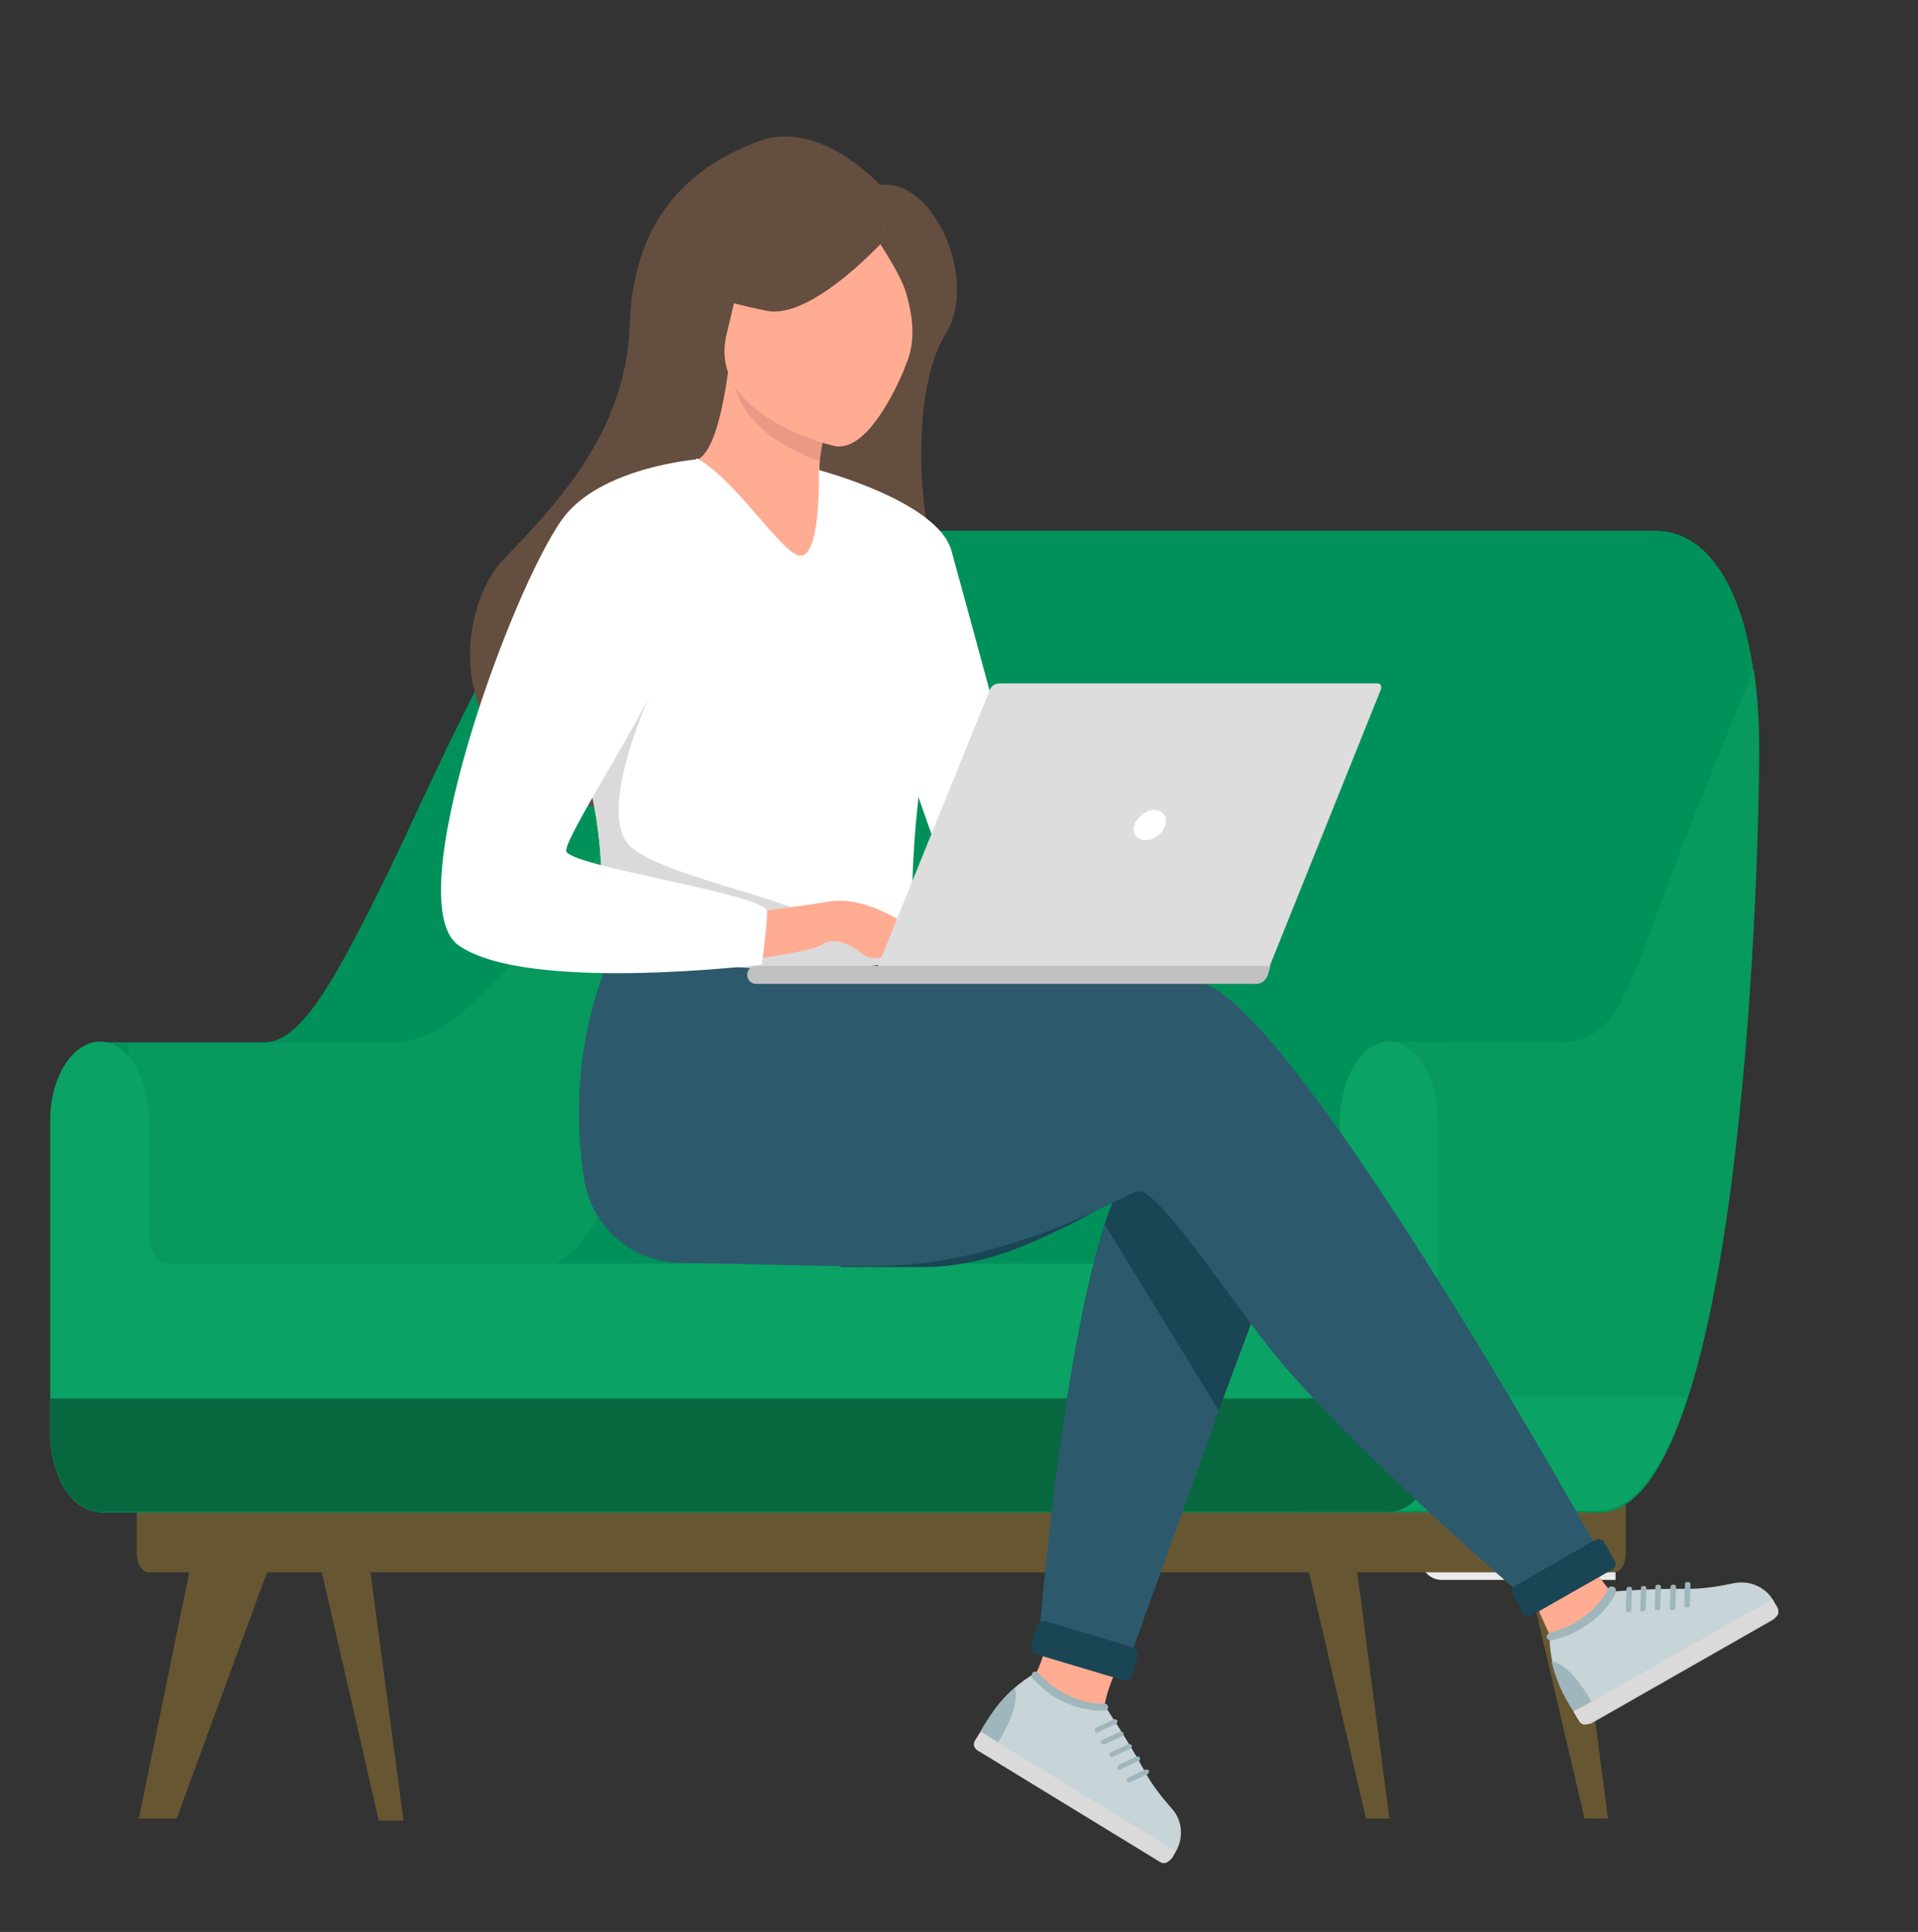 <?xml version="1.0" encoding="utf-8"?>
<!-- Generator: Adobe Illustrator 22.1.0, SVG Export Plug-In . SVG Version: 6.00 Build 0)  -->
<svg version="1.1" id="Calque_1" xmlns="http://www.w3.org/2000/svg" xmlns:xlink="http://www.w3.org/1999/xlink" x="0px" y="0px"
	 viewBox="0 0 279 281" style="enable-background:new 0 0 279 281;" xml:space="preserve">
<rect x="0" y="0" width="279" height="281" fill="#333333" stroke="none"/>
<style type="text/css">
	.st0{fill:#E2B0AA;}
	.st1{fill:#EAEAEA;}
	.st2{fill:#91A0B5;}
	.st3{fill:#E2C0B3;}
	.st4{fill:#665732;}
	.st5{fill:#00915A;}
	.st6{fill:#07995D;}
	.st7{fill:#0AA365;}
	.st8{fill:#076840;}
	.st9{fill:#644E40;}
	.st10{fill:#1A4554;}
	.st11{fill:#2D596D;}
	.st12{fill:#FFAC93;}
	.st13{fill:#EA9986;}
	.st14{fill:#FFFFFF;}
	.st15{fill:#DADADA;}
	.st16{fill:#C7D4D8;}
	.st17{fill:#9FB6BC;}
	.st18{fill:#DDDDDD;}
	.st19{fill:#C1C1C1;}
</style>
<g>
	<g>
		<g>
			<rect x="217.3" y="93.8" class="st0" width="16.3" height="27.1"/>
			<path class="st1" d="M209.7,229.8H235v-6.4h-25.3c-1.7,0-3.2,1.4-3.2,3.2C206.6,228.3,208,229.8,209.7,229.8"/>
			<rect x="217.9" y="137.2" class="st2" width="8.5" height="41.5"/>
			<rect x="201.3" y="141.8" class="st1" width="7.2" height="36.9"/>
			<polyline class="st0" points="217.9,178.7 208.5,178.7 208.5,137.2 217.9,146.5 217.9,178.7 			"/>
			<polyline class="st0" points="217.9,132.2 217.9,146.5 208.5,137.2 208.5,132.2 217.9,132.2 			"/>
			<path class="st1" d="M222.2,152.5c-1.4,0-2.6-1.2-2.6-2.6c0-1.4,1.2-2.6,2.6-2.6s2.6,1.2,2.6,2.6S223.6,152.5,222.2,152.5
				 M222.2,147.7c-1.2,0-2.2,1.1-2.2,2.2c0,1.2,1.1,2.2,2.2,2.2c1.2,0,2.2-1.1,2.2-2.2C224.4,148.6,223.4,147.7,222.2,147.7z"/>
			<path class="st1" d="M221.4,103.7c0-2.1,1.7-3.8,3.8-3.8s3.8,1.7,3.8,3.8s-1.7,3.8-3.8,3.8C223.1,107.5,221.4,105.8,221.4,103.7
				 M222.1,103.7c0,1.8,1.4,3.3,3.3,3.3s3.3-1.4,3.3-3.3s-1.4-3.3-3.3-3.3C223.5,100.4,222.1,101.8,222.1,103.7z"/>
			<rect x="202.9" y="87" class="st1" width="6.6" height="34.4"/>
			<rect x="195.4" y="82" class="st0" width="7.5" height="39.4"/>
			<rect x="189.9" y="84.8" class="st2" width="5.5" height="36.6"/>
			<polyline class="st3" points="210.8,120.6 215,121 217.6,89.8 213.3,89.4 210.8,120.6 			"/>
			<path class="st4" d="M21.6,228.7h213.2c0.9,0,1.7-1.2,1.7-2.8v-10c0-1.4-0.8-2.8-1.7-2.8H21.6c-0.9,0-1.7,1.2-1.7,2.8v10
				C19.9,227.5,20.7,228.7,21.6,228.7"/>
			<polyline class="st4" points="229,226.9 233.9,264.5 230.5,264.5 221.7,226.9 229,226.9 			"/>
			<polyline class="st4" points="197.2,226.9 202.1,264.5 198.7,264.5 190,226.9 197.2,226.9 			"/>
			<polyline class="st4" points="27.9,226.9 20.2,264.5 25.7,264.5 39.5,226.9 27.9,226.9 			"/>
			<path class="st5" d="M14.5,151.6c0,0,18.8,0,23.9,0c5.3,0,10-8.3,18.1-24.8c8-16.5,21.8-49.6,31.5-49.6s144.1,0,152.8,0
				s15,11,15,31.8s-3,111-23.2,111s-218.2,0-218.2,0L14.5,151.6"/>
			<path class="st6" d="M85.2,126.8c9.1-11.7,22.6-31.7,35.2-42.4c0,0-26.9,99.7-41,99.7c-14.2,0-60.7,0-60.7,0v-32.4
				c0,0,29.7,0,38,0C65,151.6,72.5,143.4,85.2,126.8"/>
			<path class="st6" d="M226.3,151.6c6.3,0,8.9-2.4,13.7-15.9c4.7-13.4,15-38,15.1-38.4c0.5,3.4,0.8,7.2,0.8,11.4
				c0,20.8-3,111-23.2,111c-5.9,0-17.5,0-30.5,0v-68.3C202.1,151.6,220,151.6,226.3,151.6"/>
			<path class="st7" d="M15.5,151.6c3.7,0.8,6.2,5.9,6.2,11.7v16.4c0,2.2,1.2,4.1,2.6,4.1h168c1.4,0,2.6-1.8,2.6-4.1v-16.4
				c0-5.8,2.6-10.9,6.2-11.7c4.3-0.9,8.1,4.5,8.1,11.3v45.6c0,6.3-3.3,11.4-7.2,11.4H14.5c-3.9,0-7.2-5.1-7.2-11.4v-45.6
				C7.3,156.2,11.1,150.7,15.5,151.6"/>
			<path class="st7" d="M245.4,203.2c-3.3,10-7.5,16.5-12.9,16.5H202v-16.5H245.4"/>
			<path class="st8" d="M7.3,208.5v-5.1h202v5.1c0,6.3-3.3,11.4-7.2,11.4H14.5C10.6,219.8,7.3,214.7,7.3,208.5"/>
			<path class="st9" d="M128,26.9c0,0-8.7-9.6-17.5-6.4S92.1,30.6,91.6,47.3c-0.5,15.4-10.5,25.9-18.4,34.1
				c-7.9,8.4-11.2,37.8,31.7,38.9c42.8,1.1,35.7-23.1,31.9-35.2s-3.9-29.2,0.8-36.6C142.3,40.9,136,25.9,128,26.9"/>
			<path class="st10" d="M169.3,169.2c-5.8,5.3-14.6,9.6-20.9,12.2c-4.5,1.8-9.3,2.9-14.2,2.9h-12.1
				C122.1,184.2,176.1,162.9,169.3,169.2"/>
			<path class="st10" d="M186.9,179.3L164.7,239c0,0-3.4,0.4-6.7-0.7c-3-0.9-6.4-3.2-6.4-3.2s2.6-36.3,9.1-57.1
				c1.7-5.4,4.5-9.7,6.4-12.1C177.3,154.1,186.9,179.3,186.9,179.3"/>
			<path class="st11" d="M175,143c-6.3-2-22.6-0.4-40.3-0.5l-3.8-6.2l-39-3.2c0,0-10.4,14.8-7,38c1.2,8.1,7.7,12.6,14.3,12.6
				c4.6,0,19.8,0.5,27.5,0.5c19.4,0,36-10,38.7-10.9c2.5-0.9,11.4,12.5,17.9,21c10.6,14.3,39.1,38.6,39.1,38.6s5.4-2,7.9-2.9
				c2.6-1.1,3.5-2.2,3.5-2.2S189.2,147.4,175,143"/>
			<path class="st12" d="M120.9,76.6c2.5,2.2-4.1,5.8-9.2,5.4c-5.4-0.4-11.7-14.7-11.6-14.7c2-0.1,4.2-1.8,5.8-13.1l0.8,0.3
				l14.2,5.1c0,0-1.7,4.5-1.7,8.8C119.2,70.9,120.1,76,120.9,76.6"/>
			<path class="st13" d="M120.9,59.4c0,0-1.1,3.4-1.7,7.7c-8.5-3.3-11.3-7.1-12.5-11.4L120.9,59.4"/>
			<path class="st12" d="M121.1,64.8c0,0-18.3-4.3-15.4-16.2c2.9-11.8,3.4-20.1,15.6-17.9c12.2,2.2,13.5,7.4,13.5,11.6
				C134.9,46.4,128,66.8,121.1,64.8"/>
			<path class="st9" d="M129.2,34.3c0,0-10.9,12.3-17.7,10.9c-8.3-1.7-9.9-2.9-9.9-2.9s5.3-3.7,8.9-10c1.1-1.8,3-3,5.1-3
				C121.7,29.3,127.5,28.8,129.2,34.3"/>
			<path class="st9" d="M127.1,34.1c0,0,3.8,5.4,4.7,8.5c1.6,5.4,0.9,8.7-0.4,11.3c0,0,7.6-12,4.5-18.3
				C132.6,28.8,127.1,34.1,127.1,34.1"/>
			<path class="st14" d="M135.4,104.3c-4.5,23.8-1.3,33.2-4.5,34.7c-1.2,0.5-3.9,1.4-7.7,1.7c-12,0.8-33.1-1.2-33.9-3.4
				c-2.8-7.6-0.8-10.1-3.2-21.8c-0.3-1.3-0.5-2.6-0.9-4.1c-2-8-3.8-10.8,3-23.8c6.2-11.7,12.6-21.3,13.3-20.9
				c6.2,3.7,12.7,14.7,15.2,14.1c2.8-0.7,2.4-12.5,2.4-12.5S138.9,85.7,135.4,104.3"/>
			<path class="st11" d="M177.3,205.2l-13.4,37.2c0,0-3-0.8-6.3-1.7c-3-0.9-6.4-3.2-6.4-3.2s3-38.6,9.5-59.4L177.3,205.2"/>
			<path class="st14" d="M119.2,68.4c0,0,17.2,4.5,19.2,11.7s13.1,48.2,13.1,48.2s-7.5,6.8-11.4,2.9c-3.9-3.9-14.8-41.9-14.8-41.9
				L119.2,68.4"/>
			<path class="st15" d="M129.2,140.1c-12.3,2.5-39.1-0.5-39.9-2.8c-2.8-7.6-0.8-10.1-3.2-21.8l8.7-15c0,0-8.4,18-3,22.7
				s26.5,8,29.2,12C122.1,137.3,128.9,138.5,129.2,140.1"/>
			<path class="st12" d="M109.1,132.7c0,0,7.1-0.8,11.6-1.6c4.5-0.7,9.9,2.4,11.2,3.5c1.4,1.2-0.8,2.6-2.1,1.3c0,0,2.8,1.1,2.2,1.8
				c-0.7,0.8-3,0.7-4.1-0.4c0,0,1.8,0.7,1.2,1.4c-0.7,0.7-2.4,1.1-3.7,0c-1.3-1.1-3.9-2.5-5.6-1.4s-9.5,2.1-9.5,2.1
				S110.8,137.3,109.1,132.7"/>
			<path class="st14" d="M101.5,66.8c0,0-14.2,1.1-19.7,8.7c-7.7,10.8-23.9,55.8-15.1,62c9.9,7,44.1,2.8,44.1,2.8s0.8-5.8,0.8-7.7
				c0-2.5-27.7-6.4-29.2-8.7c-0.9-1.4,13.9-23.6,13.9-27.3S101.5,66.8,101.5,66.8"/>
			<path class="st12" d="M235.5,232.3c0,0-1.6-0.3-4.2-5.4l-8.5,4.9c0,0,2.4,5.9,4.1,8.9L235.5,232.3"/>
			<path class="st16" d="M225.4,238.2c0,0,4.6-0.8,9.1-6.7c0,0,5.9-0.5,11-0.4c2.4,0,4.7-0.4,6.6-0.8c2.2-0.5,4.6,0.4,5.8,2.4
				l0.5,0.9c0.4,0.7,0.1,1.6-0.5,2l-26.3,15c-0.7,0.4-1.6,0.1-2-0.5l-1.7-2.9C227.8,247.1,225.5,243.3,225.4,238.2"/>
			<path class="st15" d="M258.2,235.3l-27.1,15.4c-0.5,0.3-1.2,0.1-1.4-0.4l-0.8-1.3l28.9-16.4l0.8,1.3
				C258.8,234.4,258.7,235,258.2,235.3"/>
			<path class="st17" d="M236.9,234.5L236.9,234.5c-0.3,0-0.4-0.1-0.4-0.4l0.1-2.9c0-0.3,0.1-0.4,0.4-0.4c0.3,0,0.4,0.1,0.4,0.4
				l-0.1,2.9C237.3,234.4,237.2,234.5,236.9,234.5"/>
			<path class="st17" d="M239,234.4L239,234.4c-0.3,0-0.4-0.1-0.4-0.4l0.1-2.9c0-0.3,0.1-0.4,0.4-0.4s0.4,0.1,0.4,0.4l-0.1,2.9
				C239.4,234.2,239.1,234.4,239,234.4"/>
			<path class="st17" d="M241.1,234.2L241.1,234.2c-0.3,0-0.4-0.1-0.4-0.4l0.1-2.9c0-0.3,0.1-0.4,0.4-0.4s0.4,0.1,0.4,0.4l-0.1,2.9
				C241.5,234.1,241.2,234.4,241.1,234.2"/>
			<path class="st17" d="M243.3,234.2L243.3,234.2c-0.3,0-0.4-0.1-0.4-0.4l0.1-2.9c0-0.3,0.1-0.4,0.4-0.4c0.3,0,0.4,0.1,0.4,0.4
				l-0.1,2.9C243.7,234.1,243.5,234.2,243.3,234.2"/>
			<path class="st17" d="M245.4,233.8L245.4,233.8c-0.3,0-0.4-0.1-0.4-0.4l0.1-2.9c0-0.3,0.1-0.4,0.4-0.4s0.4,0.1,0.4,0.4l-0.1,2.9
				C245.8,233.7,245.7,233.8,245.4,233.8"/>
			<path class="st17" d="M225.7,241.6c0,0,2.5,0.1,5.8,5.9l-2.6,1.4C228.9,249,226.5,245.5,225.7,241.6"/>
			<path class="st17" d="M229.8,237c-1.2,0.7-2.5,1.2-4.1,1.6c-0.3,0.1-0.5-0.1-0.7-0.4c-0.1-0.3,0.1-0.5,0.4-0.7
				c6.3-1.6,8.5-6.3,8.5-6.4c0.1-0.3,0.4-0.4,0.8-0.3c0.3,0.1,0.4,0.4,0.3,0.8C235.1,231.7,233.6,234.9,229.8,237"/>
			<path class="st10" d="M234.5,228.3l-11.6,6.6c-0.5,0.3-1.2,0.1-1.4-0.4l-1.4-2.5c-0.3-0.5-0.1-1.2,0.4-1.4L232,224
				c0.5-0.3,1.2-0.1,1.4,0.4l1.4,2.5C235.2,227.4,234.9,228.1,234.5,228.3"/>
			<path class="st12" d="M160.5,249.5c0,0,0-3.3,2.6-7.9l-10.9-3.5c0,0-0.1,4.3-3.3,7.9L160.5,249.5"/>
			<path class="st16" d="M150.5,243.4c0,0,2.9,3.7,10.2,4.7c0,0,3.3,4.9,5.8,9.5c1.1,2.1,2.6,3.9,3.9,5.4c1.6,1.7,1.8,4.2,0.7,6.2
				l-0.5,0.9c-0.4,0.7-1.3,0.9-2,0.5l-25.9-15.8c-0.7-0.4-0.9-1.3-0.5-2l1.7-2.9C143.8,250,145.9,246.1,150.5,243.4"/>
			<path class="st15" d="M168.7,270.8l-26.5-16.2c-0.5-0.3-0.7-0.9-0.4-1.4l0.8-1.3l28.4,17.3l-0.8,1.3
				C169.9,270.9,169.3,271.2,168.7,270.8"/>
			<path class="st17" d="M159.3,251.8L159.3,251.8c-0.1-0.1,0-0.4,0.1-0.5l2.6-1.2c0.1-0.1,0.4,0,0.5,0.1s0,0.4-0.1,0.5l-2.6,1.2
				C159.5,252.1,159.3,252.1,159.3,251.8"/>
			<path class="st17" d="M160.2,253.6L160.2,253.6c-0.1-0.1,0-0.4,0.1-0.5l2.6-1.2c0.1-0.1,0.4,0,0.5,0.1s0,0.4-0.1,0.5l-2.6,1.2
				C160.6,253.8,160.3,253.7,160.2,253.6"/>
			<path class="st17" d="M161.4,255.4L161.4,255.4c-0.1-0.1,0-0.4,0.1-0.5l2.6-1.2c0.1-0.1,0.4,0,0.5,0.1s0,0.4-0.1,0.5l-2.6,1.2
				C161.8,255.7,161.5,255.5,161.4,255.4"/>
			<path class="st17" d="M162.6,257.2L162.6,257.2c-0.1-0.1,0-0.4,0.1-0.5l2.6-1.2c0.1-0.1,0.4,0,0.5,0.1s0,0.4-0.1,0.5l-2.6,1.2
				C162.8,257.5,162.6,257.5,162.6,257.2"/>
			<path class="st17" d="M163.9,259.1L163.9,259.1c-0.1-0.1,0-0.4,0.1-0.5l2.6-1.2c0.1-0.1,0.4,0,0.5,0.1s0,0.4-0.1,0.5l-2.6,1.2
				C164.3,259.3,164,259.2,163.9,259.1"/>
			<path class="st17" d="M147.6,245.5c0,0,1.1,2.2-2.4,7.9l-2.6-1.6C142.7,251.8,144.6,248,147.6,245.5"/>
			<path class="st17" d="M153.5,246.9c-1.1-0.7-2.2-1.6-3.3-2.8c-0.3-0.3-0.1-0.5,0-0.8c0.3-0.3,0.5-0.1,0.8,0
				c4.5,4.9,9.7,4.5,9.7,4.5c0.3,0,0.5,0.3,0.5,0.5c0,0.3-0.3,0.5-0.5,0.5C160.7,248.8,157.3,249.1,153.5,246.9"/>
			<path class="st10" d="M163.4,244.4l-12.7-3.8c-0.5-0.1-0.9-0.8-0.7-1.3l0.8-2.8c0.1-0.5,0.8-0.9,1.3-0.7l12.7,3.8
				c0.5,0.1,0.9,0.8,0.7,1.3l-0.8,2.8C164.4,244.2,163.9,244.5,163.4,244.4"/>
			<path class="st18" d="M127.1,142h57l16.8-41.8c0.1-0.4-0.1-0.8-0.5-0.8h-55c-0.7,0-1.2,0.4-1.4,0.9L127.1,142"/>
			<path class="st19" d="M184.8,140.5H110c-0.7,0-1.3,0.5-1.3,1.3c0,0.7,0.5,1.3,1.3,1.3h72.8c0.7,0,1.3-0.5,1.6-1.2L184.8,140.5"/>
			<path class="st14" d="M169.5,120c0.4-1.2-0.4-2.2-1.6-2.2s-2.5,1.1-2.9,2.2c-0.4,1.2,0.4,2.2,1.6,2.2
				C168,122.2,169.1,121.2,169.5,120"/>
		</g>
	</g>
	<polyline class="st4" points="53.7,227.3 58.7,264.8 55.1,264.8 46.5,227.3 53.7,227.3 	"/>
</g>
</svg>

